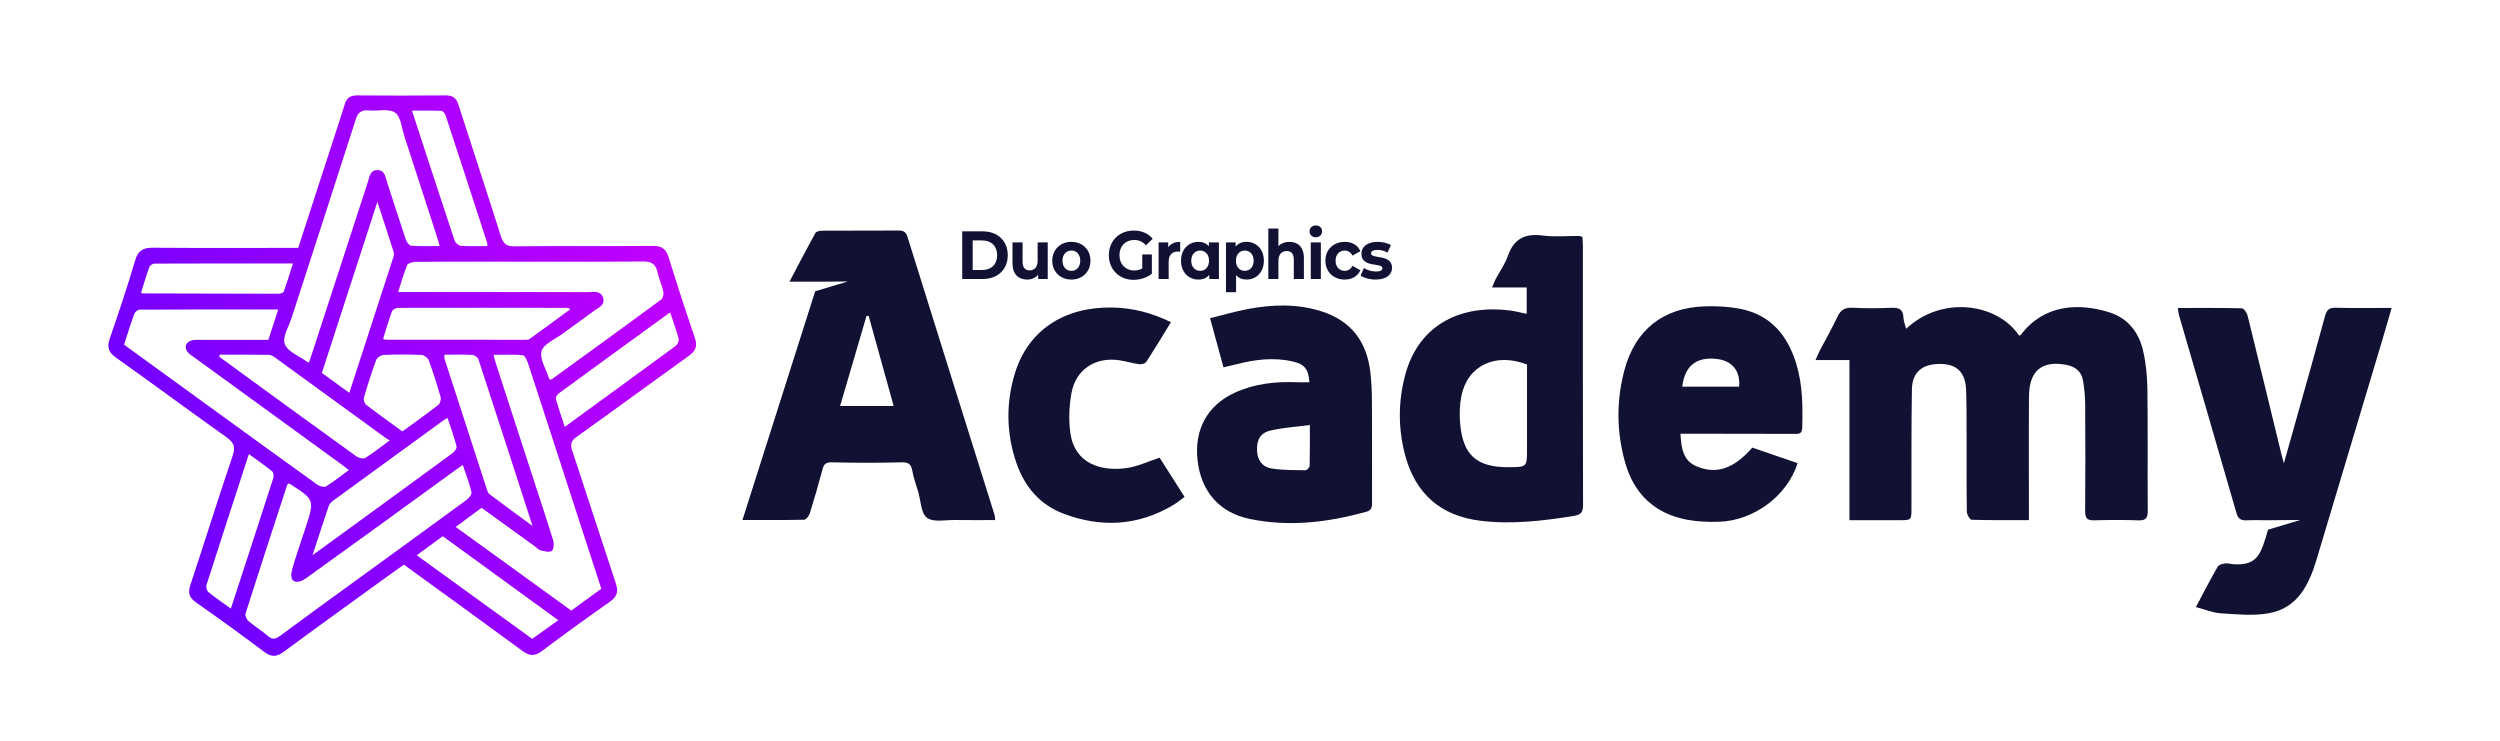 <?xml version="1.0" encoding="utf-8"?>
<!-- Generator: Adobe Illustrator 25.3.1, SVG Export Plug-In . SVG Version: 6.00 Build 0)  -->
<svg version="1.1" id="Capa_1" xmlns="http://www.w3.org/2000/svg" xmlns:xlink="http://www.w3.org/1999/xlink" x="0px" y="0px"
	 viewBox="0 0 1740 515.53" style="enable-background:new 0 0 1740 515.53;" xml:space="preserve">
<style type="text/css">
	.st0{fill:#FFFFFF;}
	.st1{fill:#111133;}
	.st2{fill:url(#SVGID_1_);}
	.st3{fill:url(#SVGID_2_);}
</style>
<g>
	<linearGradient id="SVGID_1_" gradientUnits="userSpaceOnUse" x1="118.576" y1="351.929" x2="487.811" y2="175.88">
		<stop  offset="0" style="stop-color:#7100FF"/>
		<stop  offset="1" style="stop-color:#C600FD"/>
	</linearGradient>
	<path class="st2" d="M207.56,172.52c8.4-25.85,16.68-51.34,24.95-76.82c2.53-7.79,5.13-15.56,7.52-23.39
		c1.36-4.46,4.16-5.94,8.72-5.9c20.52,0.16,41.04,0.18,61.56-0.01c4.99-0.05,7.34,2.03,8.81,6.61
		c9.75,30.42,19.81,60.73,29.43,91.19c1.67,5.29,3.76,7.31,9.67,7.25c32.01-0.37,64.02-0.04,96.04-0.3
		c6.16-0.05,9.28,1.96,11.11,7.89c5.8,18.78,11.88,37.47,18.24,56.07c1.93,5.63,0.69,9.05-4.07,12.47
		c-26.17,18.76-52.1,37.86-78.31,56.55c-3.95,2.82-4.41,5.18-2.96,9.51c10.21,30.69,20.06,61.51,30.29,92.2
		c1.92,5.75,1.06,9.39-4.1,13c-15.97,11.15-31.74,22.61-47.31,34.32c-5.02,3.78-8.74,3.42-13.64-0.19
		c-27.24-20.07-54.69-39.86-82.41-59.99c-4.17,2.98-8.33,5.9-12.44,8.89c-23.75,17.21-47.56,34.33-71.15,51.76
		c-4.92,3.63-8.57,3.87-13.57,0.1c-15.56-11.72-31.35-23.14-47.32-34.31c-4.87-3.4-5.99-6.67-4.1-12.35
		c9.95-29.92,19.29-60.04,29.42-89.9c2.15-6.33,0.74-9.27-4.39-12.92c-25.76-18.28-51.12-37.11-76.87-55.4
		c-5.31-3.78-6.33-7.35-4.23-13.38c6.24-17.98,12.27-36.06,17.65-54.32c2.04-6.92,5.55-8.79,12.35-8.73
		C139.88,172.68,173.32,172.52,207.56,172.52z M418.52,409.75c-5.42-16.66-10.69-32.8-15.93-48.94
		c-11.69-36.02-23.33-72.05-35.11-108.04c-0.69-2.12-2.28-5.44-3.69-5.56c-6.58-0.59-13.24-0.26-20.35-0.26
		c0.8,2.83,1.23,4.6,1.79,6.32c9.09,28.04,18.2,56.07,27.31,84.1c4.24,13.04,8.63,26.04,12.58,39.17c0.65,2.15,0.11,6.31-1.22,7.02
		c-1.96,1.04-5.19,0.07-7.74-0.58c-1.48-0.38-2.67-1.83-4-2.8c-12.26-8.87-24.52-17.74-36.98-26.75c-6,4.44-11.71,8.65-18.02,13.32
		c27.25,19.71,53.9,38.99,80.46,58.2C404.83,419.69,411.45,414.88,418.52,409.75z M200.8,336.51c-0.46,0.51-0.85,0.76-0.96,1.11
		c-9.71,29.75-19.44,59.5-28.93,89.32c-0.46,1.46,0.7,4.2,1.99,5.3c4.36,3.71,9.3,6.74,13.65,10.46c3.15,2.69,5.31,2.14,8.43-0.18
		c17.1-12.71,34.38-25.18,51.62-37.71c26.02-18.91,52.08-37.77,78.03-56.8c1.69-1.24,3.87-3.97,3.52-5.45
		c-1.48-6.26-3.84-12.3-6.05-18.94c-2.28,1.59-3.95,2.73-5.59,3.92c-34.49,25.04-68.94,50.14-103.56,74.98
		c-2.19,1.57-6.33,3.49-8.72,1.7c-2.27-1.7-1.49-5.88-0.77-8.4c2.75-9.63,6.13-19.08,9.23-28.61c6.29-19.36,6.27-19.36-10.85-30.36
		C201.66,336.74,201.44,336.72,200.8,336.51z M215.02,252.24c0.59-1.68,1.17-3.21,1.67-4.76c13.11-40.29,26.19-80.58,39.36-120.85
		c1.15-3.53,1.44-8.37,6.72-8.26c5.18,0.1,5.46,4.93,6.63,8.45c4.4,13.2,8.51,26.5,12.96,39.68c0.61,1.8,2.38,4.42,3.78,4.53
		c6.43,0.49,12.91,0.21,19.91,0.21c-0.82-2.76-1.35-4.71-1.97-6.63c-7.5-23.17-14.99-46.34-22.55-69.49
		c-1.9-5.82-2.45-13.83-6.54-16.72c-4.32-3.05-12.13-0.93-18.37-1.53c-5.15-0.49-7.44,1.34-9.06,6.4
		c-14.69,46.01-29.71,91.91-44.58,137.87c-2,6.18-6.59,13.56-4.75,18.4c2.01,5.29,10.09,8.28,15.53,12.27
		C213.9,251.92,214.13,251.94,215.02,252.24z M193.65,215.37c-32.91,0-64.68-0.04-96.44,0.13c-1.29,0.01-3.27,1.63-3.74,2.93
		c-2.57,7.06-4.77,14.25-7.13,21.46c18.34,13.3,36.25,26.3,54.17,39.3c26.72,19.38,53.42,38.8,80.23,58.06
		c1.61,1.16,4.82,2.08,6.16,1.26c5.39-3.28,10.34-7.3,15.88-11.35c-2.02-1.57-3.58-2.84-5.2-4.02
		c-34-24.71-68.01-49.41-102.02-74.12c-1.49-1.08-3.1-2.06-4.4-3.35c-3.36-3.34-2.15-7.69,2.51-8.83c1.76-0.43,3.67-0.29,5.51-0.29
		c15.78-0.02,31.56-0.01,47.6-0.01C189,229.66,191.14,223.1,193.65,215.37z M382.75,264.26c0.68-0.17,1.12-0.17,1.41-0.38
		c25.39-18.41,50.79-36.8,76.04-55.39c1.22-0.9,1.84-3.78,1.47-5.46c-1.01-4.58-3.01-8.94-4.03-13.51
		c-1.26-5.63-3.99-7.6-10.07-7.54c-34.45,0.34-68.91,0.16-103.36,0.15c-18.25,0-36.51-0.08-54.76,0.09
		c-2.09,0.02-5.44,0.88-6.03,2.27c-2.5,5.9-4.17,12.14-6.32,18.8c3.31,0,5.75,0,8.2,0c41.43,0,82.86-0.02,124.28,0.01
		c3.77,0,8.37-1.14,10.08,3.7c1.9,5.36-3.01,6.97-6.14,9.29c-7.24,5.38-14.63,10.55-21.88,15.92c-5.24,3.88-13.28,7.11-14.7,12.14
		c-1.53,5.43,3.19,12.63,5.2,19.05C382.22,263.59,382.39,263.74,382.75,264.26z M152.92,246.87c-0.11,0.47-0.23,0.94-0.34,1.41
		c6.09,4.45,12.18,8.9,18.28,13.33c25.66,18.68,51.3,37.39,77.06,55.93c1.6,1.16,4.83,2.08,6.16,1.26
		c5.67-3.51,10.91-7.71,17.19-12.31c-1.38-0.8-2.12-1.15-2.77-1.63c-25.67-18.66-51.32-37.35-77.02-55.98
		c-1.27-0.92-2.88-1.91-4.35-1.93C175.72,246.8,164.32,246.87,152.92,246.87z M309.34,246.86c0,1.6-0.15,2.24,0.02,2.78
		c9.81,30.33,19.64,60.66,29.51,90.98c0.37,1.14,0.81,2.54,1.69,3.2c9.52,7.16,19.14,14.2,30.1,22.28
		c-12.9-39.9-25.19-77.98-37.67-116c-0.46-1.4-2.77-3-4.3-3.09C322.39,246.65,316.06,246.86,309.34,246.86z M243.11,273.42
		c10.4-31.97,20.57-63.23,30.69-94.5c0.36-1.1,0.53-2.49,0.19-3.56c-3.55-11.18-7.23-22.32-11.33-34.88
		c-13.17,40.59-25.89,79.77-38.64,119.08C230.37,264.17,236.31,268.48,243.11,273.42z M311.51,290.92c-1.13,0.59-1.72,0.8-2.21,1.16
		c-25.87,18.81-51.74,37.61-77.56,56.48c-1.24,0.91-2.48,2.27-2.96,3.68c-3.68,10.79-7.17,21.63-11.28,34.18
		c7.01-5.08,12.57-9.11,18.12-13.15c26.36-19.18,52.73-38.34,79.01-57.63c1.52-1.11,3.51-3.58,3.17-4.87
		C316.1,304.1,313.71,297.6,311.51,290.92z M266.63,235.86c0.99,0.33,1.38,0.57,1.76,0.57c32.21,0.04,64.43,0.07,96.64,0.06
		c1.21,0,2.69,0.06,3.57-0.57c9.39-6.75,18.68-13.63,28.29-20.69c-1.1-0.62-1.43-0.96-1.75-0.96c-39.4-0.06-78.8-0.11-118.19-0.01
		c-1.43,0-3.71,1.29-4.16,2.51C270.47,223.04,268.63,229.49,266.63,235.86z M466.42,217.39c-26.23,19.05-51.9,37.67-77.5,56.4
		c-1.09,0.8-2.31,2.83-2.02,3.88c1.78,6.35,3.97,12.59,6.2,19.39c26.23-19.09,51.74-37.61,77.13-56.28c1.29-0.95,2.5-3.52,2.13-4.92
		C470.78,229.78,468.58,223.87,466.42,217.39z M160.68,423.6c9.97-30.57,19.77-60.5,29.42-90.48c0.48-1.49,0.41-4.16-0.52-4.92
		c-5.11-4.18-10.57-7.94-16.36-12.18c-10.12,31.13-19.9,61.06-29.49,91.06c-0.46,1.44,0.24,4.11,1.36,5.04
		C149.84,415.99,154.94,419.43,160.68,423.6z M339.09,171.26c0.09-0.84,0.27-1.29,0.16-1.64c-9.66-29.77-19.32-59.54-29.1-89.28
		c-0.43-1.3-1.92-3.14-2.98-3.19c-6.61-0.29-13.23-0.15-20.44-0.15c10.11,30.94,19.77,60.7,29.66,90.38c0.53,1.6,2.8,3.58,4.39,3.7
		C326.87,171.52,333.01,171.26,339.09,171.26z M388.57,431.67c-27.35-19.89-53.8-39.12-80.41-58.47c-6.02,4.4-11.75,8.6-18.13,13.26
		c27.16,19.66,53.78,38.92,80.4,58.19C376.54,440.27,382.18,436.24,388.57,431.67z M280.05,300.28
		c8.56-6.25,16.91-12.16,24.99-18.44c1.25-0.97,2.08-3.85,1.63-5.43c-2.45-8.64-5.17-17.23-8.27-25.66
		c-0.62-1.69-3.24-3.66-5.01-3.73c-8.79-0.38-17.61-0.38-26.4-0.01c-1.82,0.08-4.56,1.88-5.16,3.52
		c-3.19,8.61-5.96,17.39-8.53,26.22c-0.42,1.43,0.41,4.07,1.57,4.97C262.96,287.96,271.3,293.89,280.05,300.28z M98.18,203.67
		c0.81,0.39,0.99,0.55,1.16,0.55c31.53,0.11,63.07,0.22,94.6,0.23c1.23,0,3.25-0.68,3.56-1.54c2.25-6.2,4.16-12.52,6.42-19.55
		c-32.9,0-64.62-0.03-96.34,0.1c-1.26,0.01-3.23,1.27-3.64,2.39C101.79,191.75,100.03,197.79,98.18,203.67z"/>
	<path class="st1" d="M1412.14,362.01c-13.79,0-26.87,0.15-39.93-0.26c-1.21-0.04-3.27-3.66-3.3-5.65
		c-0.26-18.26-0.13-36.52-0.18-54.78c-0.03-10.05,0.06-20.11-0.34-30.15c-0.47-11.86-6.35-17.66-17.45-17.86
		c-12.88-0.24-20.04,5.47-20.25,17.76c-0.46,27.49-0.26,54.99-0.32,82.48c-0.02,8.5-0.01,8.51-8.26,8.51c-11.44,0.01-22.88,0-34.9,0
		c0-37.42,0-74.06,0-111.44c-7.82,0-15.09,0-23.63,0c1.36-3.01,2.13-4.98,3.11-6.85c4.08-7.81,8.53-15.45,12.23-23.43
		c2.25-4.84,5.25-6.39,10.47-6.13c9.01,0.45,18.07,0.41,27.08,0.01c5.26-0.23,8.11,1.11,8.33,6.79c0.1,2.56,1.18,5.08,1.87,7.84
		c25.07-23.59,63.76-17.64,78.69,4.81c0.48-0.31,1.09-0.52,1.42-0.95c15.91-20.88,39.96-22,61.24-15.35
		c13.1,4.1,20.69,14.03,23.62,26.94c1.98,8.71,2.85,17.82,2.96,26.77c0.36,28.11,0.03,56.22,0.23,84.33
		c0.03,4.9-1.09,6.97-6.42,6.77c-10.25-0.38-20.53-0.32-30.78-0.02c-4.82,0.14-6.41-1.4-6.37-6.29c0.2-24.83,0.17-49.66,0.01-74.48
		c-0.03-5.5-0.58-11.04-1.49-16.47c-1.12-6.71-5.78-9.99-12.29-11.1c-16.54-2.83-25.16,4.39-25.31,21.96
		c-0.22,26.06-0.07,52.12-0.07,78.18C1412.14,356.37,1412.14,358.78,1412.14,362.01z"/>
	<path class="st1" d="M1062.58,218.42c0-6.29,0-11.97,0-18.34c-7.61,0-15.3,0-24.07,0c1.05-2.53,1.58-4.16,2.37-5.66
		c2.87-5.43,6.59-10.55,8.58-16.28c4.17-12.02,11.99-15.84,24.27-14.21c8.27,1.09,16.79,0.25,25.19,0.31c0.58,0,1.17,0.28,2.42,0.6
		c0.11,2.02,0.34,4.18,0.34,6.33c0.01,60.07-0.06,120.14,0.12,180.21c0.02,5.18-1.43,6.93-6.6,7.75
		c-21.52,3.4-43.05,6.01-64.83,3.32c-27.84-3.43-45.48-19.01-52.53-46.14c-4.79-18.42-4.75-36.93,0.16-55.29
		c9.85-36.8,40.84-49.07,72.95-44.92C1054.72,216.59,1058.44,217.58,1062.58,218.42z M1062.8,253.7
		c-22.08-8.54-41.43,0.75-45.69,21.98c-1.23,6.14-1.39,12.69-0.86,18.95c1.88,22.19,11.59,30.71,33.96,30.54
		c12.59-0.1,12.59-0.1,12.59-12.66C1062.8,292.83,1062.8,273.17,1062.8,253.7z"/>
	<path class="st1" d="M911.33,266.06c-0.6-9.16-3.37-12.54-11.39-14.42c-13.35-3.14-26.48-1.43-39.53,1.92
		c-2.72,0.7-5.47,1.31-8.85,2.12c-3.08-11.24-6.03-22.05-9.36-34.19c9.05-2.24,17.59-4.78,26.31-6.41
		c17.09-3.19,34.17-3.8,51.09,1.56c20.72,6.57,31.61,21.03,34.13,42.14c0.82,6.9,1.1,13.9,1.14,20.86
		c0.13,23.39,0.02,46.78,0.08,70.17c0.01,3.1-0.21,5.34-3.97,6.38c-26.82,7.39-53.84,10.73-81.45,4.93
		c-20.59-4.32-33.48-18.76-36.01-40.52c-2.49-21.4,6.73-38.42,25.67-47.18c13.93-6.44,28.7-8.01,43.84-7.37
		C905.67,266.15,908.31,266.06,911.33,266.06z M911.65,295.81c-10.09,1.35-19.06,1.84-27.64,3.91c-7.01,1.69-9.42,6.67-9.11,14.11
		c0.26,6.17,3.51,11.17,10.03,12.22c7.78,1.26,15.81,1.1,23.74,1.23c0.97,0.02,2.81-1.94,2.84-3.02
		C911.75,315.51,911.65,306.75,911.65,295.81z"/>
	<path class="st1" d="M1169.58,301.86c0.66,9.7,1.53,18.66,11.3,22.74c13.82,5.77,25.86,1.61,38.76-13.06
		c10.38,3.57,20.93,7.2,31.47,10.82c-7.08,22.73-30.6,40.21-55.06,40.81c-7.13,0.18-14.42-0.09-21.42-1.36
		c-22.8-4.13-37.38-17.96-43.57-40.02c-5.98-21.3-6.17-42.97-0.4-64.39c7.5-27.83,26.8-43.18,55.67-44.18
		c8.33-0.29,16.89,0.16,25.05,1.77c21.19,4.18,32.92,18.63,38.9,38.44c4.38,14.52,4.49,29.48,4.06,44.49
		c-0.13,4.51-2.97,4.07-5.86,4.06c-25.02-0.04-50.04-0.08-75.07-0.12C1172.41,301.86,1171.41,301.86,1169.58,301.86z
		 M1170.85,269.12c13.47,0,26.53,0,39.57,0c1.06-10.93-4.92-18.16-15.74-19.32C1180.56,248.27,1172.61,254.63,1170.85,269.12z"/>
	<path class="st1" d="M814.97,224.26c-5.97,9.7-11.43,18.82-17.24,27.7c-0.75,1.15-3.39,1.73-5.01,1.5
		c-4.65-0.64-9.19-2.07-13.83-2.74c-16.53-2.4-30.12,6.39-33.13,22.8c-1.67,9.12-2.06,18.88-0.76,28.04
		c2.98,21.07,21.29,26.84,39.49,24.16c7.5-1.11,14.66-4.57,22.61-7.17c5.31,8.34,11.12,17.47,17.37,27.29
		c-2.69,1.94-5.13,4-7.83,5.62c-24.37,14.55-49.97,15.97-76.19,6.16c-16.57-6.2-27.26-18.76-32.95-35.18
		c-7.18-20.72-7.48-41.95-1.05-62.84c9.11-29.61,34.07-46.09,67.48-45.57C788.05,214.25,801.4,217.57,814.97,224.26z"/>
	<path class="st1" d="M692.15,358.17c-20.2-64.45-40.45-128.89-60.56-193.37c-1.08-3.47-2.87-4.37-6.19-4.35
		c-17.64,0.11-35.29,0.01-52.93,0.12c-1.68,0.01-4.28,0.43-4.89,1.53c-6.02,10.84-11.72,21.86-18.1,33.96c7.37,0,13.37,0,20.01,0
		l20.55-0.15l-22.67,6.81c-16.93,53.24-33.63,105.77-50.62,159.2c15.15,0,29.04,0.13,42.93-0.2c1.37-0.03,3.36-2.6,3.91-4.35
		c3.17-10.16,6.16-20.38,8.86-30.67c1-3.82,2.52-5.02,6.7-4.92c15.97,0.38,31.96,0.44,47.92,0c4.84-0.13,7,0.88,7.87,5.75
		c0.89,5.01,2.67,9.87,4.12,14.77c1.85,6.26,1.93,14.98,6.14,18.09c4.47,3.3,12.87,1.43,19.56,1.54c9.15,0.15,18.3,0.04,27.92,0.04
		C692.43,360.08,692.43,359.08,692.15,358.17z M584.72,282.56c6.22-21.22,12.28-41.88,18.34-62.54c0.51-0.04,1.02-0.09,1.54-0.13
		c5.74,20.71,11.49,41.41,17.38,62.67C609.42,282.56,597.67,282.56,584.72,282.56z"/>
	<path class="st1" d="M1625.58,214.19c-4.68-0.12-6.25,1.68-7.4,5.94c-5.9,21.93-12.14,43.77-18.27,65.64
		c-3.29,11.75-6.61,23.48-10.31,36.65c-0.83-2.95-1.25-4.32-1.59-5.7c-7.88-32.4-15.7-64.82-23.72-97.19
		c-0.48-1.94-2.58-4.92-3.99-4.95c-14.7-0.36-29.41-0.22-44.55-0.22c0.4,2.34,0.53,3.97,0.97,5.5
		c13.31,45.78,26.72,91.52,39.89,137.34c1.18,4.09,3.2,5.08,6.98,4.94c5.61-0.21,11.24-0.05,16.84-0.05l0.01-0.02l20.55-0.15
		l-22.45,6.74c-1.1,3.86-2.16,7.52-3.46,11.07c-3.74,10.18-8.75,13.4-19.59,13.06c-2.24-0.07-4.5-0.92-6.67-0.67
		c-1.89,0.21-4.54,0.95-5.34,2.33c-5.09,8.86-9.77,17.96-15.15,28.06c6.33,1.66,11.78,4.02,17.36,4.36
		c11.14,0.68,22.65,1.91,33.46-0.06c20.31-3.69,28.01-20.13,33.33-37.88c15.51-51.74,31-103.48,46.49-155.23
		c1.85-6.19,3.6-12.4,5.63-19.39C1650.95,214.31,1638.25,214.53,1625.58,214.19z"/>
	<g>
		<path class="st1" d="M669.71,161.03h14.31c10.31,0,17.38,6.54,17.38,16.58s-7.07,16.58-17.38,16.58h-14.31V161.03z M683.67,187.9
			c6.26,0,10.35-3.93,10.35-10.28s-4.1-10.28-10.35-10.28H677v20.56H683.67z"/>
		<path class="st1" d="M729.22,168.71v25.49h-6.66v-3.03c-1.85,2.23-4.55,3.41-7.52,3.41c-6.08,0-10.35-3.6-10.35-11.47v-14.4h7.02
			v13.31c0,4.26,1.8,6.16,4.91,6.16c3.24,0,5.58-2.18,5.58-6.87v-12.6H729.22z"/>
		<path class="st1" d="M732.37,181.45c0-7.68,5.63-13.12,13.32-13.12c7.7,0,13.28,5.45,13.28,13.12s-5.58,13.12-13.28,13.12
			C738,194.58,732.37,189.13,732.37,181.45z M751.86,181.45c0-4.41-2.66-7.06-6.17-7.06c-3.51,0-6.21,2.65-6.21,7.06
			s2.7,7.06,6.21,7.06C749.2,188.51,751.86,185.86,751.86,181.45z"/>
		<path class="st1" d="M795.03,177.09h6.66v13.46c-3.47,2.75-8.24,4.22-12.74,4.22c-9.9,0-17.2-7.15-17.2-17.15
			s7.29-17.15,17.33-17.15c5.54,0,10.13,1.99,13.19,5.73l-4.68,4.55c-2.3-2.56-4.95-3.74-8.15-3.74c-6.12,0-10.31,4.31-10.31,10.61
			c0,6.21,4.19,10.61,10.22,10.61c1.98,0,3.83-0.38,5.67-1.42V177.09z"/>
		<path class="st1" d="M821.41,168.33v6.82c-0.58-0.05-1.04-0.09-1.58-0.09c-3.87,0-6.44,2.23-6.44,7.11v12.03h-7.02v-25.49h6.71
			v3.36C814.79,169.61,817.67,168.33,821.41,168.33z"/>
		<path class="st1" d="M848.37,168.71v25.49h-6.71v-2.94c-1.76,2.23-4.32,3.32-7.56,3.32c-6.84,0-12.11-5.12-12.11-13.12
			c0-8.01,5.27-13.12,12.11-13.12c2.97,0,5.49,1,7.25,3.08v-2.7H848.37z M841.48,181.45c0-4.41-2.7-7.06-6.17-7.06
			c-3.51,0-6.21,2.65-6.21,7.06s2.7,7.06,6.21,7.06C838.78,188.51,841.48,185.86,841.48,181.45z"/>
		<path class="st1" d="M879.65,181.45c0,8.01-5.27,13.12-12.06,13.12c-3.02,0-5.49-0.99-7.29-3.08v11.89h-7.02v-34.68h6.71v2.94
			c1.76-2.23,4.37-3.32,7.61-3.32C874.39,168.33,879.65,173.45,879.65,181.45z M872.54,181.45c0-4.41-2.66-7.06-6.17-7.06
			s-6.17,2.65-6.17,7.06s2.66,7.06,6.17,7.06S872.54,185.86,872.54,181.45z"/>
		<path class="st1" d="M907.51,179.61v14.59h-7.02v-13.46c0-4.12-1.8-6.02-4.91-6.02c-3.38,0-5.81,2.18-5.81,6.87v12.6h-7.02v-35.15
			h7.02v12.32c1.89-1.99,4.59-3.03,7.7-3.03C903.19,168.33,907.51,171.83,907.51,179.61z"/>
		<path class="st1" d="M911.43,161.03c0-2.32,1.76-4.12,4.37-4.12c2.61,0,4.37,1.71,4.37,3.98c0,2.46-1.75,4.26-4.37,4.26
			C913.19,165.15,911.43,163.35,911.43,161.03z M912.29,168.71h7.02v25.49h-7.02V168.71z"/>
		<path class="st1" d="M922.46,181.45c0-7.68,5.63-13.12,13.5-13.12c5.09,0,9.09,2.32,10.85,6.49l-5.45,3.08
			c-1.3-2.42-3.24-3.51-5.45-3.51c-3.56,0-6.35,2.61-6.35,7.06s2.79,7.06,6.35,7.06c2.21,0,4.14-1.04,5.45-3.51l5.45,3.13
			c-1.76,4.07-5.76,6.44-10.85,6.44C928.08,194.58,922.46,189.13,922.46,181.45z"/>
		<path class="st1" d="M946.95,191.83l2.34-5.31c2.16,1.47,5.45,2.46,8.42,2.46c3.24,0,4.46-0.9,4.46-2.32
			c0-4.17-14.63,0.09-14.63-10.09c0-4.83,4.14-8.24,11.21-8.24c3.33,0,7.02,0.81,9.32,2.23l-2.34,5.26c-2.39-1.42-4.77-1.9-6.98-1.9
			c-3.15,0-4.5,1.04-4.5,2.37c0,4.36,14.63,0.14,14.63,10.19c0,4.74-4.19,8.1-11.43,8.1C953.34,194.58,949.2,193.39,946.95,191.83z"
			/>
	</g>
</g>
</svg>
